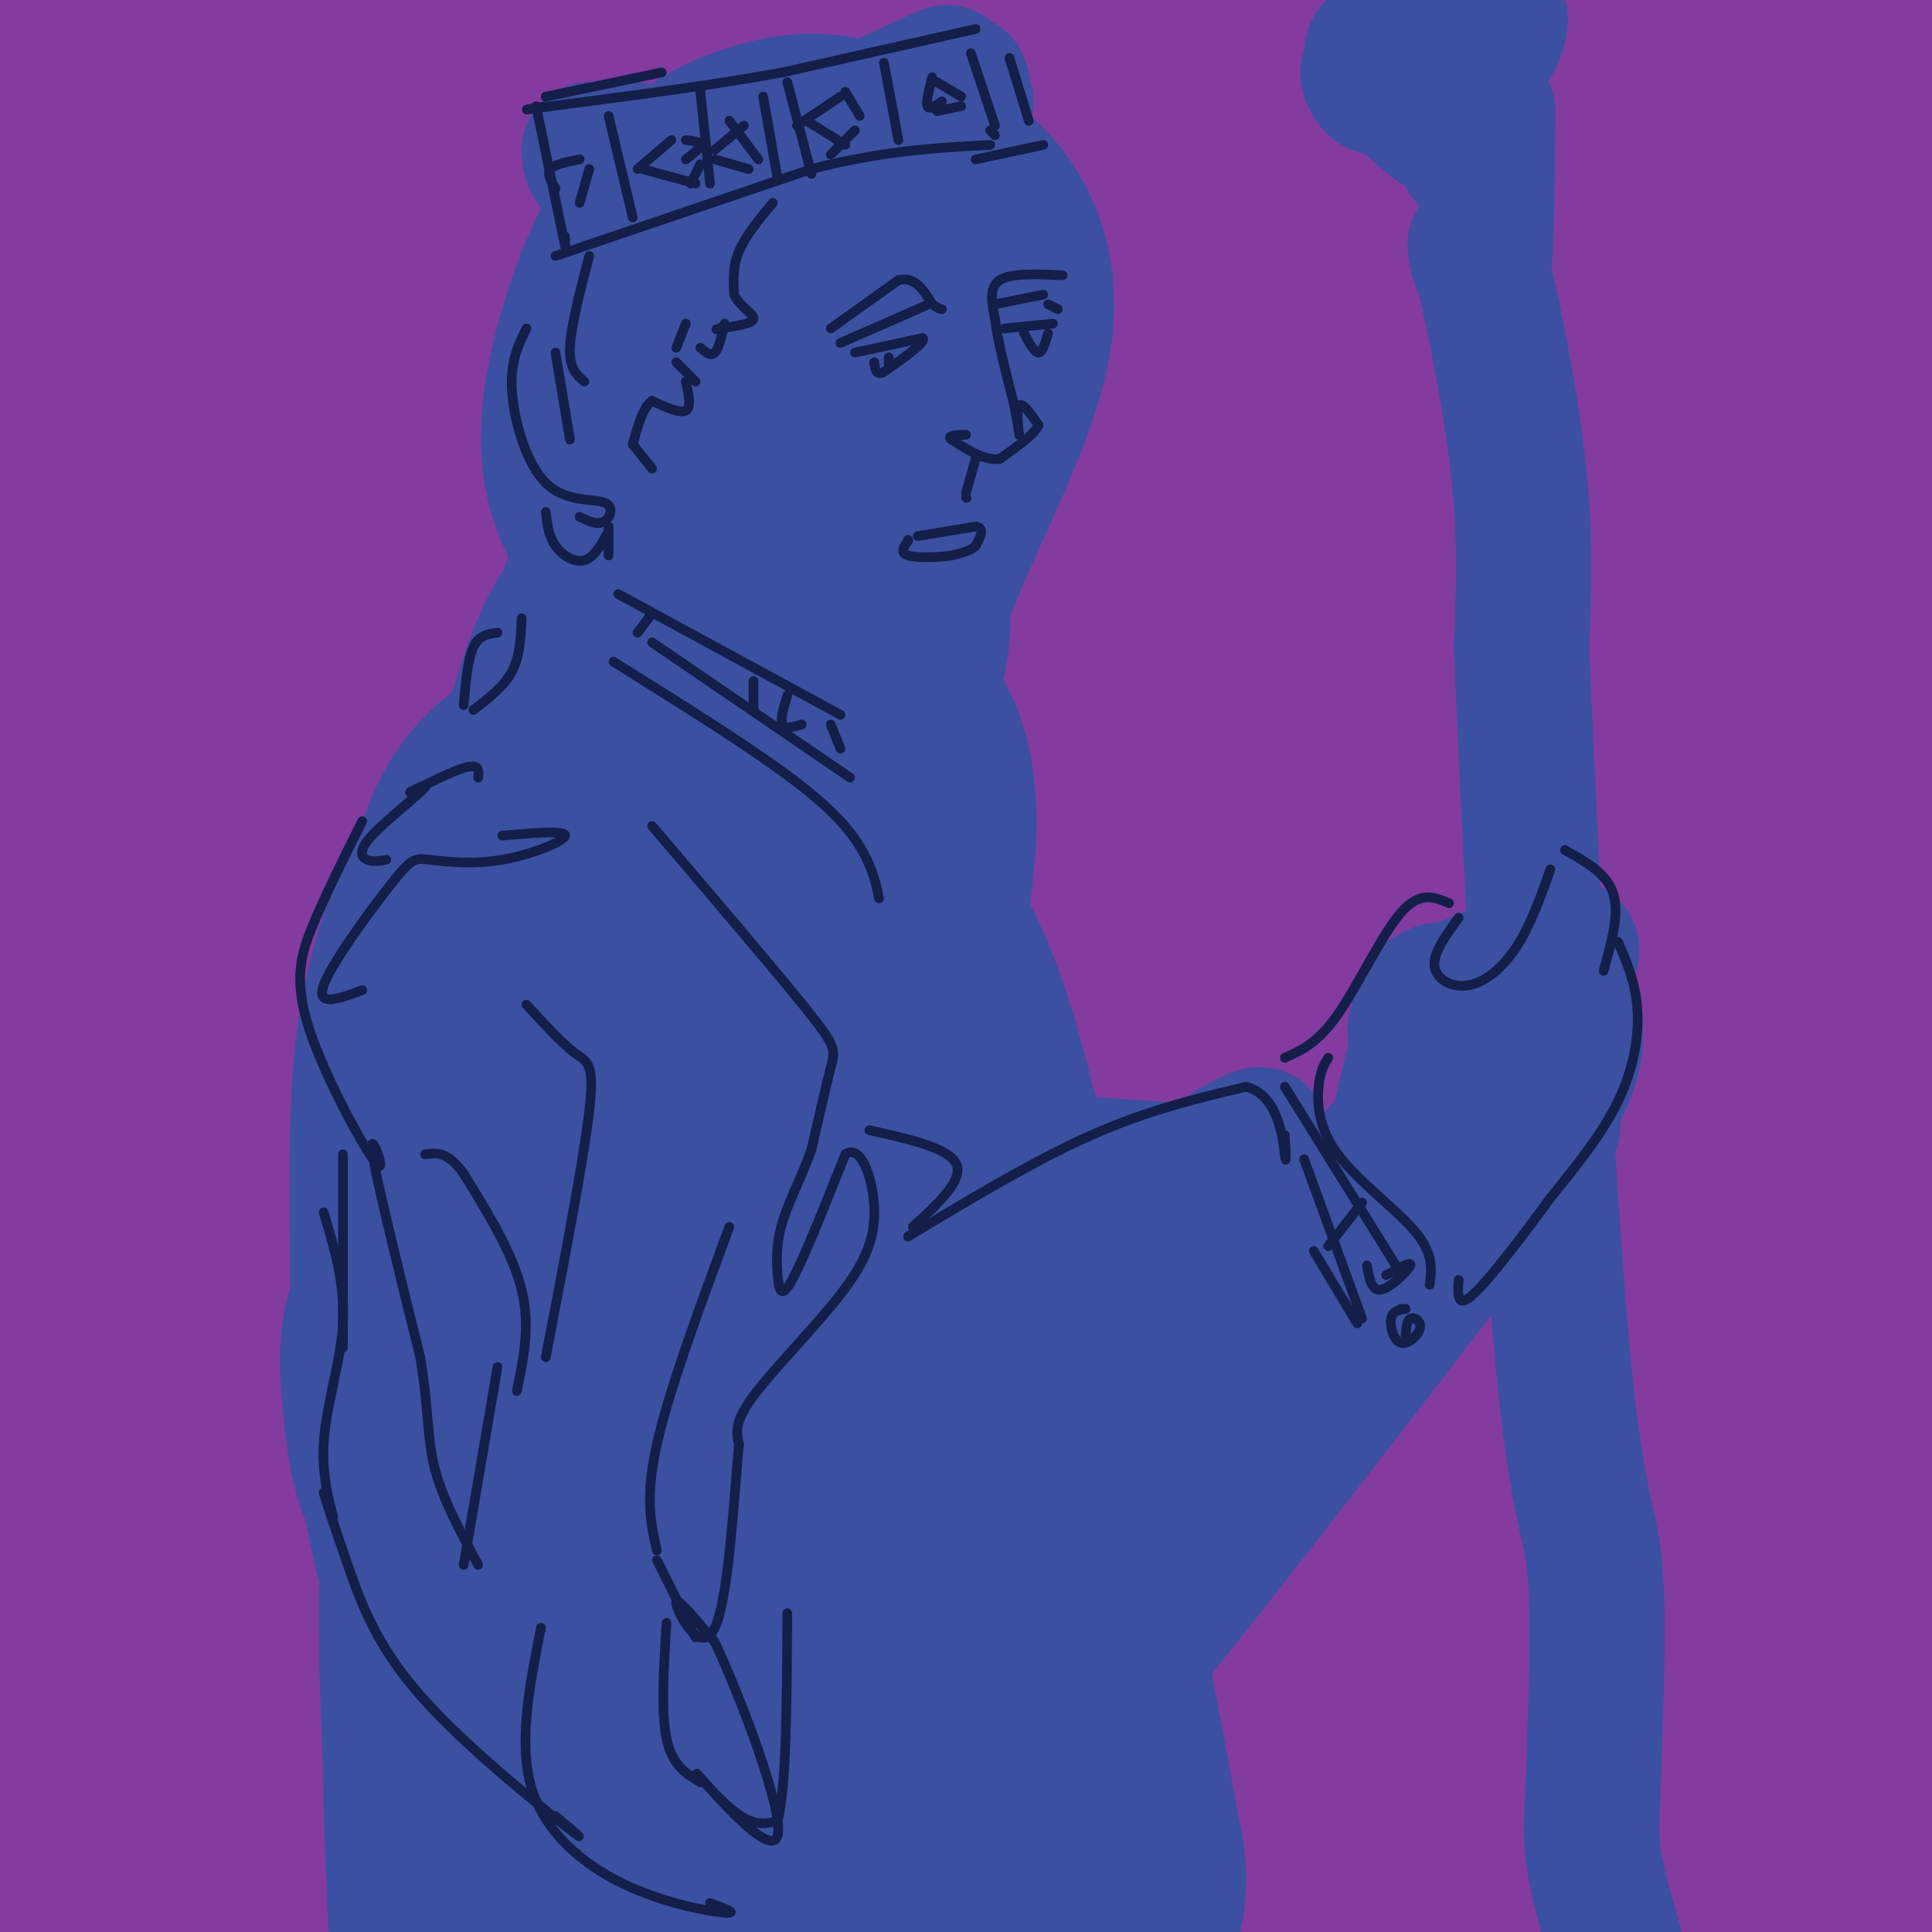 <svg viewBox='0 0 400 400' version='1.1' xmlns='http://www.w3.org/2000/svg' xmlns:xlink='http://www.w3.org/1999/xlink'><g fill='none' stroke='rgb(131,59,160)' stroke-width='2' stroke-linecap='round' stroke-linejoin='round'><path d='M1,215c0.000,0.000 0.100,0.100 0.1,0.1'/></g>
<g fill='none' stroke='rgb(131,59,160)' stroke-width='1100' stroke-linecap='round' stroke-linejoin='round'><path d='M163,21c0.000,0.000 0.000,-1.000 0,-1'/></g>
<g fill='none' stroke='rgb(59,80,160)' stroke-width='100' stroke-linecap='round' stroke-linejoin='round'><path d='M168,57c-4.032,0.965 -8.064,1.930 -12,10c-3.936,8.070 -7.777,23.246 -6,26c1.777,2.754 9.171,-6.912 10,-8c0.829,-1.088 -4.906,6.404 -3,4c1.906,-2.404 11.453,-14.702 21,-27'/><path d='M178,62c3.986,-3.050 3.452,2.826 -1,14c-4.452,11.174 -12.823,27.647 -16,38c-3.177,10.353 -1.161,14.586 -2,15c-0.839,0.414 -4.534,-2.992 -7,4c-2.466,6.992 -3.702,24.383 -4,26c-0.298,1.617 0.344,-12.538 -1,-14c-1.344,-1.462 -4.672,9.769 -8,21'/><path d='M139,166c-3.066,9.335 -6.730,22.173 -9,36c-2.270,13.827 -3.147,28.644 -1,25c2.147,-3.644 7.319,-25.749 9,-36c1.681,-10.251 -0.130,-8.647 -2,-10c-1.870,-1.353 -3.801,-5.662 -7,-2c-3.199,3.662 -7.666,15.296 -8,14c-0.334,-1.296 3.465,-15.522 3,-7c-0.465,8.522 -5.194,39.792 -7,45c-1.806,5.208 -0.690,-15.647 0,-10c0.690,5.647 0.953,37.796 3,46c2.047,8.204 5.876,-7.537 8,-16c2.124,-8.463 2.541,-9.649 3,-17c0.459,-7.351 0.958,-20.867 0,-31c-0.958,-10.133 -3.373,-16.882 -7,-15c-3.627,1.882 -8.465,12.395 -11,22c-2.535,9.605 -2.768,18.303 -3,27'/><path d='M110,237c-0.270,18.673 0.557,51.855 0,58c-0.557,6.145 -2.496,-14.747 -2,-14c0.496,0.747 3.429,23.131 7,36c3.571,12.869 7.782,16.222 10,16c2.218,-0.222 2.445,-4.017 3,1c0.555,5.017 1.440,18.848 6,-10c4.560,-28.848 12.795,-100.374 16,-128c3.205,-27.626 1.379,-11.351 -2,-3c-3.379,8.351 -8.312,8.779 -8,2c0.312,-6.779 5.867,-20.766 10,-18c4.133,2.766 6.843,22.283 7,23c0.157,0.717 -2.241,-17.367 -1,-10c1.241,7.367 6.120,40.183 11,73'/><path d='M167,263c3.430,23.458 6.505,45.604 7,61c0.495,15.396 -1.591,24.044 -2,31c-0.409,6.956 0.857,12.222 -7,5c-7.857,-7.222 -24.838,-26.930 -32,-36c-7.162,-9.070 -4.506,-7.500 -4,2c0.506,9.500 -1.138,26.929 -1,37c0.138,10.071 2.058,12.782 4,16c1.942,3.218 3.908,6.943 1,-3c-2.908,-9.943 -10.688,-33.555 -14,-32c-3.312,1.555 -2.156,28.278 -1,55'/><path d='M118,399c0.000,9.500 0.500,5.750 1,2'/><path d='M119,394c0.453,8.578 0.905,17.157 0,5c-0.905,-12.157 -3.169,-45.048 -3,-68c0.169,-22.952 2.771,-35.965 3,-37c0.229,-1.035 -1.914,9.909 -2,9c-0.086,-0.909 1.884,-13.672 3,-14c1.116,-0.328 1.376,11.780 2,16c0.624,4.220 1.612,0.551 5,-6c3.388,-6.551 9.176,-15.983 17,-40c7.824,-24.017 17.683,-62.620 20,-81c2.317,-18.380 -2.910,-16.537 -4,-9c-1.090,7.537 1.955,20.769 5,34'/><path d='M165,203c2.333,6.356 5.667,5.244 13,35c7.333,29.756 18.667,90.378 30,151'/></g>
<g fill='none' stroke='rgb(59,80,160)' stroke-width='28' stroke-linecap='round' stroke-linejoin='round'><path d='M224,241c12.250,0.833 24.500,1.667 28,2c3.500,0.333 -1.750,0.167 -7,0'/><path d='M237,248c-5.022,3.750 -10.044,7.500 -3,3c7.044,-4.500 26.155,-17.248 27,-16c0.845,1.248 -16.576,16.494 -23,24c-6.424,7.506 -1.851,7.274 -4,12c-2.149,4.726 -11.019,14.411 6,2c17.019,-12.411 59.928,-46.918 62,-41c2.072,5.918 -36.694,52.262 -52,70c-15.306,17.738 -7.153,6.869 1,-4'/><path d='M251,298c2.931,-7.173 9.759,-23.105 11,-25c1.241,-1.895 -3.106,10.248 -6,16c-2.894,5.752 -4.336,5.113 -6,3c-1.664,-2.113 -3.549,-5.699 -5,-9c-1.451,-3.301 -2.469,-6.316 2,-13c4.469,-6.684 14.423,-17.036 15,-19c0.577,-1.964 -8.224,4.460 -6,5c2.224,0.540 15.475,-4.803 25,-13c9.525,-8.197 15.326,-19.249 16,-22c0.674,-2.751 -3.780,2.798 -3,4c0.780,1.202 6.794,-1.942 8,-5c1.206,-3.058 -2.397,-6.029 -6,-9'/><path d='M296,211c-2.532,4.011 -5.863,18.539 -6,21c-0.137,2.461 2.920,-7.143 8,-14c5.080,-6.857 12.182,-10.965 16,-13c3.818,-2.035 4.350,-1.997 7,0c2.650,1.997 7.417,5.952 4,16c-3.417,10.048 -15.019,26.188 -13,24c2.019,-2.188 17.659,-22.704 4,-5c-13.659,17.704 -56.617,73.630 -73,94c-16.383,20.370 -6.192,5.185 4,-10'/><path d='M247,324c10.609,-13.324 35.132,-41.633 51,-63c15.868,-21.367 23.081,-35.793 24,-43c0.919,-7.207 -4.455,-7.196 -3,-11c1.455,-3.804 9.740,-11.423 5,-11c-4.740,0.423 -22.505,8.887 -28,11c-5.495,2.113 1.280,-2.124 2,-2c0.720,0.124 -4.614,4.610 -5,8c-0.386,3.390 4.175,5.683 7,5c2.825,-0.683 3.912,-4.341 5,-8'/><path d='M300,8c-2.057,-2.483 -4.114,-4.965 -4,-4c0.114,0.965 2.398,5.378 2,6c-0.398,0.622 -3.480,-2.546 -2,-2c1.480,0.546 7.520,4.806 11,3c3.480,-1.806 4.398,-9.679 3,-7c-1.398,2.679 -5.114,15.908 -8,20c-2.886,4.092 -4.943,-0.954 -7,-6'/><path d='M295,18c-1.333,-1.333 -1.167,-1.667 -1,-2'/><path d='M288,11c-1.924,-0.961 -3.848,-1.922 -4,0c-0.152,1.922 1.469,6.727 1,7c-0.469,0.273 -3.028,-3.985 -1,-3c2.028,0.985 8.643,7.214 12,10c3.357,2.786 3.457,2.128 4,-1c0.543,-3.128 1.531,-8.727 2,-7c0.469,1.727 0.420,10.779 1,14c0.580,3.221 1.790,0.610 3,-2'/><path d='M308,23c-0.077,14.875 -0.155,29.750 -1,32c-0.845,2.250 -2.458,-8.125 -1,-3c1.458,5.125 5.988,25.750 8,42c2.012,16.250 1.506,28.125 1,40'/><path d='M315,134c1.548,35.726 4.917,105.042 8,141c3.083,35.958 5.881,38.560 7,48c1.119,9.440 0.560,25.720 0,42'/><path d='M330,365c-0.267,9.956 -0.933,13.844 0,20c0.933,6.156 3.467,14.578 6,23'/><path d='M333,398c0.000,0.000 2.000,7.000 2,7'/><path d='M122,31c0.083,1.500 0.167,3.000 1,3c0.833,0.000 2.417,-1.500 4,-3'/><path d='M127,31c1.333,-0.500 2.667,-0.250 4,0'/><path d='M199,17c0.000,0.000 1.000,4.000 1,4'/><path d='M196,15c0.000,0.000 -11.000,5.000 -11,5'/></g>
<g fill='none' stroke='rgb(19,30,73)' stroke-width='2' stroke-linecap='round' stroke-linejoin='round'><path d='M202,6c0.000,0.000 -40.000,9.000 -40,9'/><path d='M162,15c-14.667,2.667 -31.333,4.833 -48,7'/><path d='M114,22c-8.167,1.167 -4.583,0.583 -1,0'/><path d='M111,22c0.000,0.000 6.000,29.000 6,29'/><path d='M117,49c0.000,0.000 0.000,2.000 0,2'/><path d='M115,53c0.000,0.000 53.000,-18.000 53,-18'/><path d='M168,35c15.000,-3.833 26.000,-4.417 37,-5'/><path d='M209,12c0.000,0.000 4.000,13.000 4,13'/><path d='M201,11c0.000,0.000 5.000,15.000 5,15'/><path d='M206,28c0.000,0.000 -1.000,-1.000 -1,-1'/><path d='M193,16c-0.667,2.583 -1.333,5.167 -1,6c0.333,0.833 1.667,-0.083 3,-1'/><path d='M194,17c0.000,0.000 5.000,3.000 5,3'/><path d='M194,23c0.000,0.000 5.000,-1.000 5,-1'/><path d='M183,13c0.000,0.000 3.000,16.000 3,16'/><path d='M174,20c0.000,0.000 -9.000,6.000 -9,6'/><path d='M167,25c0.000,0.000 8.000,5.000 8,5'/><path d='M175,19c0.000,0.000 3.000,5.000 3,5'/><path d='M177,27c0.000,0.000 -5.000,5.000 -5,5'/><path d='M163,17c0.000,0.000 5.000,19.000 5,19'/><path d='M158,20c0.000,0.000 3.000,17.000 3,17'/><path d='M154,26c0.000,0.000 -6.000,5.000 -6,5'/><path d='M151,25c0.000,0.000 6.000,8.000 6,8'/><path d='M148,33c0.000,0.000 7.000,2.000 7,2'/><path d='M139,29c0.000,0.000 -7.000,6.000 -7,6'/><path d='M142,29c1.500,0.167 3.000,0.333 3,1c0.000,0.667 -1.500,1.833 -3,3'/><path d='M133,35c0.000,0.000 11.000,3.000 11,3'/><path d='M145,34c0.000,0.000 -2.000,4.000 -2,4'/><path d='M145,19c0.000,0.000 2.000,19.000 2,19'/><path d='M126,24c0.000,0.000 5.000,21.000 5,21'/><path d='M120,33c-2.583,0.500 -5.167,1.000 -6,2c-0.833,1.000 0.083,2.500 1,4'/><path d='M122,35c0.000,0.000 -2.000,7.000 -2,7'/><path d='M113,20c0.000,0.000 24.000,-5.000 24,-5'/><path d='M216,30c0.000,0.000 -14.000,3.000 -14,3'/><path d='M172,68c0.000,0.000 14.000,-10.000 14,-10'/><path d='M186,58c3.500,-0.833 5.250,2.083 7,5'/><path d='M193,63c1.500,1.000 1.750,1.000 2,1'/><path d='M220,57c-5.333,-0.250 -10.667,-0.500 -13,1c-2.333,1.500 -1.667,4.750 -1,8'/><path d='M206,66c0.500,4.333 2.250,11.167 4,18'/><path d='M210,84c0.893,4.548 1.125,6.917 1,6c-0.125,-0.917 -0.607,-5.119 0,-6c0.607,-0.881 2.304,1.560 4,4'/><path d='M215,88c-0.667,1.833 -4.333,4.417 -8,7'/><path d='M207,95c-3.000,0.500 -6.500,-1.750 -10,-4'/><path d='M197,91c-1.167,-0.833 0.917,-0.917 3,-1'/><path d='M202,95c0.000,0.000 -2.000,7.000 -2,7'/><path d='M200,103c0.000,0.000 0.100,0.100 0.1,0.1'/><path d='M190,111c0.000,0.000 12.000,-2.000 12,-2'/><path d='M202,109c2.000,0.333 1.000,2.167 0,4'/><path d='M202,113c-0.833,1.000 -2.917,1.500 -5,2'/><path d='M197,115c-2.778,0.444 -7.222,0.556 -9,0c-1.778,-0.556 -0.889,-1.778 0,-3'/><path d='M188,112c0.000,-0.500 0.000,-0.250 0,0'/><path d='M174,71c0.000,0.000 16.000,-7.000 16,-7'/><path d='M190,64c3.000,-1.333 2.500,-1.167 2,-1'/><path d='M177,73c0.000,0.000 14.000,-3.000 14,-3'/><path d='M191,70c1.000,0.667 -3.500,3.833 -8,7'/><path d='M183,77c-1.667,0.833 -1.833,-0.583 -2,-2'/><path d='M206,63c0.000,0.000 10.000,-2.000 10,-2'/><path d='M208,68c0.000,0.000 10.000,-1.000 10,-1'/><path d='M212,69c1.083,2.000 2.167,4.000 3,4c0.833,0.000 1.417,-2.000 2,-4'/><path d='M184,74c0.000,0.000 0.000,2.000 0,2'/><path d='M217,63c0.000,0.000 2.000,1.000 2,1'/><path d='M160,42c-2.833,3.417 -5.667,6.833 -7,10c-1.333,3.167 -1.167,6.083 -1,9'/><path d='M152,61c1.044,2.422 4.156,3.978 4,5c-0.156,1.022 -3.578,1.511 -7,2'/><path d='M149,68c-1.167,0.333 -0.583,0.167 0,0'/><path d='M150,67c-0.583,2.583 -1.167,5.167 -2,6c-0.833,0.833 -1.917,-0.083 -3,-1'/><path d='M142,67c0.000,0.000 -2.000,5.000 -2,5'/><path d='M140,75c0.000,0.000 4.000,4.000 4,4'/><path d='M122,53c-1.917,7.333 -3.833,14.667 -4,19c-0.167,4.333 1.417,5.667 3,7'/><path d='M142,79c0.000,0.000 0.100,0.100 0.1,0.1'/><path d='M142,79c0.583,2.667 1.167,5.333 0,6c-1.167,0.667 -4.083,-0.667 -7,-2'/><path d='M135,83c-1.833,1.167 -2.917,5.083 -4,9'/><path d='M131,92c0.000,0.000 4.000,5.000 4,5'/><path d='M115,73c0.000,0.000 3.000,18.000 3,18'/><path d='M109,68c-1.705,3.431 -3.410,6.861 -3,13c0.410,6.139 2.935,14.986 7,19c4.065,4.014 9.671,3.196 12,4c2.329,0.804 1.380,3.230 0,4c-1.380,0.770 -3.190,-0.115 -5,-1'/><path d='M113,106c0.289,2.489 0.578,4.978 2,7c1.422,2.022 3.978,3.578 6,3c2.022,-0.578 3.511,-3.289 5,-6'/><path d='M126,109c0.000,0.000 0.000,6.000 0,6'/><path d='M135,127c0.000,0.000 -3.000,4.000 -3,4'/><path d='M135,133c0.000,0.000 41.000,28.000 41,28'/><path d='M128,123c0.000,0.000 46.000,25.000 46,25'/><path d='M156,141c0.000,0.000 0.000,6.000 0,6'/><path d='M163,144c-0.750,2.500 -1.500,5.000 -1,6c0.500,1.000 2.250,0.500 4,0'/><path d='M172,150c0.000,0.000 2.000,5.000 2,5'/><path d='M135,171c12.867,15.089 25.733,30.178 32,38c6.267,7.822 5.933,8.378 5,12c-0.933,3.622 -2.467,10.311 -4,17'/><path d='M168,238c-1.904,5.459 -4.665,10.608 -6,15c-1.335,4.392 -1.244,8.029 -1,11c0.244,2.971 0.641,5.278 3,1c2.359,-4.278 6.679,-15.139 11,-26'/><path d='M175,239c3.207,-2.319 5.726,4.884 6,11c0.274,6.116 -1.695,11.147 -7,18c-5.305,6.853 -13.944,15.530 -18,21c-4.056,5.470 -3.528,7.735 -3,10'/><path d='M153,299c-1.024,10.536 -2.083,31.875 -5,38c-2.917,6.125 -7.690,-2.964 -8,-5c-0.310,-2.036 3.845,2.982 8,8'/><path d='M148,340c5.234,11.129 14.321,34.952 13,40c-1.321,5.048 -13.048,-8.679 -16,-12c-2.952,-3.321 2.871,3.766 7,7c4.129,3.234 6.565,2.617 9,2'/><path d='M161,377c1.833,-6.833 1.917,-24.917 2,-43'/><path d='M151,254c-6.250,16.917 -12.500,33.833 -15,45c-2.500,11.167 -1.250,16.583 0,22'/><path d='M136,323c0.000,0.000 8.000,16.000 8,16'/><path d='M138,336c-0.583,9.250 -1.167,18.500 0,24c1.167,5.500 4.083,7.250 7,9'/><path d='M99,161c0.154,-1.512 0.309,-3.025 -3,-2c-3.309,1.025 -10.080,4.587 -11,5c-0.920,0.413 4.011,-2.322 3,-1c-1.011,1.322 -7.965,6.702 -11,10c-3.035,3.298 -2.153,4.514 -1,5c1.153,0.486 2.576,0.243 4,0'/><path d='M104,173c6.543,-0.562 13.086,-1.125 13,0c-0.086,1.125 -6.802,3.937 -13,5c-6.198,1.063 -11.878,0.378 -15,0c-3.122,-0.378 -3.687,-0.448 -8,5c-4.313,5.448 -12.375,16.414 -14,21c-1.625,4.586 3.188,2.793 8,1'/><path d='M75,170c-3.665,7.325 -7.330,14.651 -10,21c-2.670,6.349 -4.344,11.722 -1,22c3.344,10.278 11.708,25.459 14,28c2.292,2.541 -1.488,-7.560 -1,-3c0.488,4.560 5.244,23.780 10,43'/><path d='M87,281c1.822,10.911 1.378,16.689 3,23c1.622,6.311 5.311,13.156 9,20'/><path d='M103,283c0.000,0.000 -7.000,41.000 -7,41'/><path d='M67,251c2.227,7.407 4.455,14.813 4,23c-0.455,8.187 -3.591,17.153 -4,25c-0.409,7.847 1.911,14.574 2,15c0.089,0.426 -2.054,-5.449 -2,-5c0.054,0.449 2.303,7.224 5,15c2.697,7.776 5.841,16.555 15,27c9.159,10.445 24.331,22.556 30,27c5.669,4.444 1.834,1.222 -2,-2'/><path d='M112,337c-2.351,11.875 -4.702,23.750 -2,33c2.702,9.250 10.458,15.875 19,20c8.542,4.125 17.869,5.750 21,6c3.131,0.250 0.065,-0.875 -3,-2'/><path d='M107,288c1.417,-6.750 2.833,-13.500 1,-21c-1.833,-7.500 -6.917,-15.750 -12,-24'/><path d='M96,243c-3.333,-4.667 -5.667,-4.333 -8,-4'/><path d='M71,239c0.000,0.000 0.000,40.000 0,40'/><path d='M109,208c3.689,4.022 7.378,8.044 10,10c2.622,1.956 4.178,1.844 3,12c-1.178,10.156 -5.089,30.578 -9,51'/><path d='M96,146c0.417,-4.750 0.833,-9.500 2,-12c1.167,-2.500 3.083,-2.750 5,-3'/><path d='M108,128c-0.167,3.917 -0.333,7.833 -2,11c-1.667,3.167 -4.833,5.583 -8,8'/><path d='M127,137c14.556,9.089 29.111,18.178 38,25c8.889,6.822 12.111,11.378 14,15c1.889,3.622 2.444,6.311 3,9'/><path d='M180,234c8.250,1.833 16.500,3.667 18,7c1.500,3.333 -3.750,8.167 -9,13'/><path d='M188,256c13.167,-7.917 26.333,-15.833 38,-21c11.667,-5.167 21.833,-7.583 32,-10'/><path d='M258,225c6.756,1.733 7.644,11.067 8,14c0.356,2.933 0.178,-0.533 0,-4'/><path d='M266,225c0.000,0.000 23.000,37.000 23,37'/><path d='M266,219c3.422,-1.511 6.844,-3.022 11,-9c4.156,-5.978 9.044,-16.422 13,-21c3.956,-4.578 6.978,-3.289 10,-2'/><path d='M302,190c-2.649,3.631 -5.298,7.262 -5,10c0.298,2.738 3.542,4.583 7,4c3.458,-0.583 7.131,-3.595 10,-8c2.869,-4.405 4.935,-10.202 7,-16'/><path d='M324,176c4.333,2.417 8.667,4.833 10,9c1.333,4.167 -0.333,10.083 -2,16'/><path d='M335,195c1.822,4.244 3.644,8.489 4,14c0.356,5.511 -0.756,12.289 -4,19c-3.244,6.711 -8.622,13.356 -14,20'/><path d='M321,248c-5.600,7.689 -12.600,16.911 -16,20c-3.400,3.089 -3.200,0.044 -3,-3'/><path d='M275,219c-0.839,1.363 -1.679,2.726 -2,6c-0.321,3.274 -0.125,8.458 4,14c4.125,5.542 12.179,11.440 16,16c3.821,4.560 3.411,7.780 3,11'/><path d='M270,240c0.000,0.000 12.000,33.000 12,33'/><path d='M282,249c0.000,0.000 -7.000,9.000 -7,9'/><path d='M283,262c0.489,2.711 0.978,5.422 3,5c2.022,-0.422 5.578,-3.978 6,-5c0.422,-1.022 -2.289,0.489 -5,2'/><path d='M291,271c0.000,0.000 -1.000,0.000 -1,0'/><path d='M291,271c-1.359,0.211 -2.718,0.421 -3,2c-0.282,1.579 0.512,4.526 2,5c1.488,0.474 3.670,-1.526 4,-3c0.330,-1.474 -1.191,-2.421 -2,-2c-0.809,0.421 -0.904,2.211 -1,4'/><path d='M272,259c0.000,0.000 9.000,15.000 9,15'/></g>
</svg>